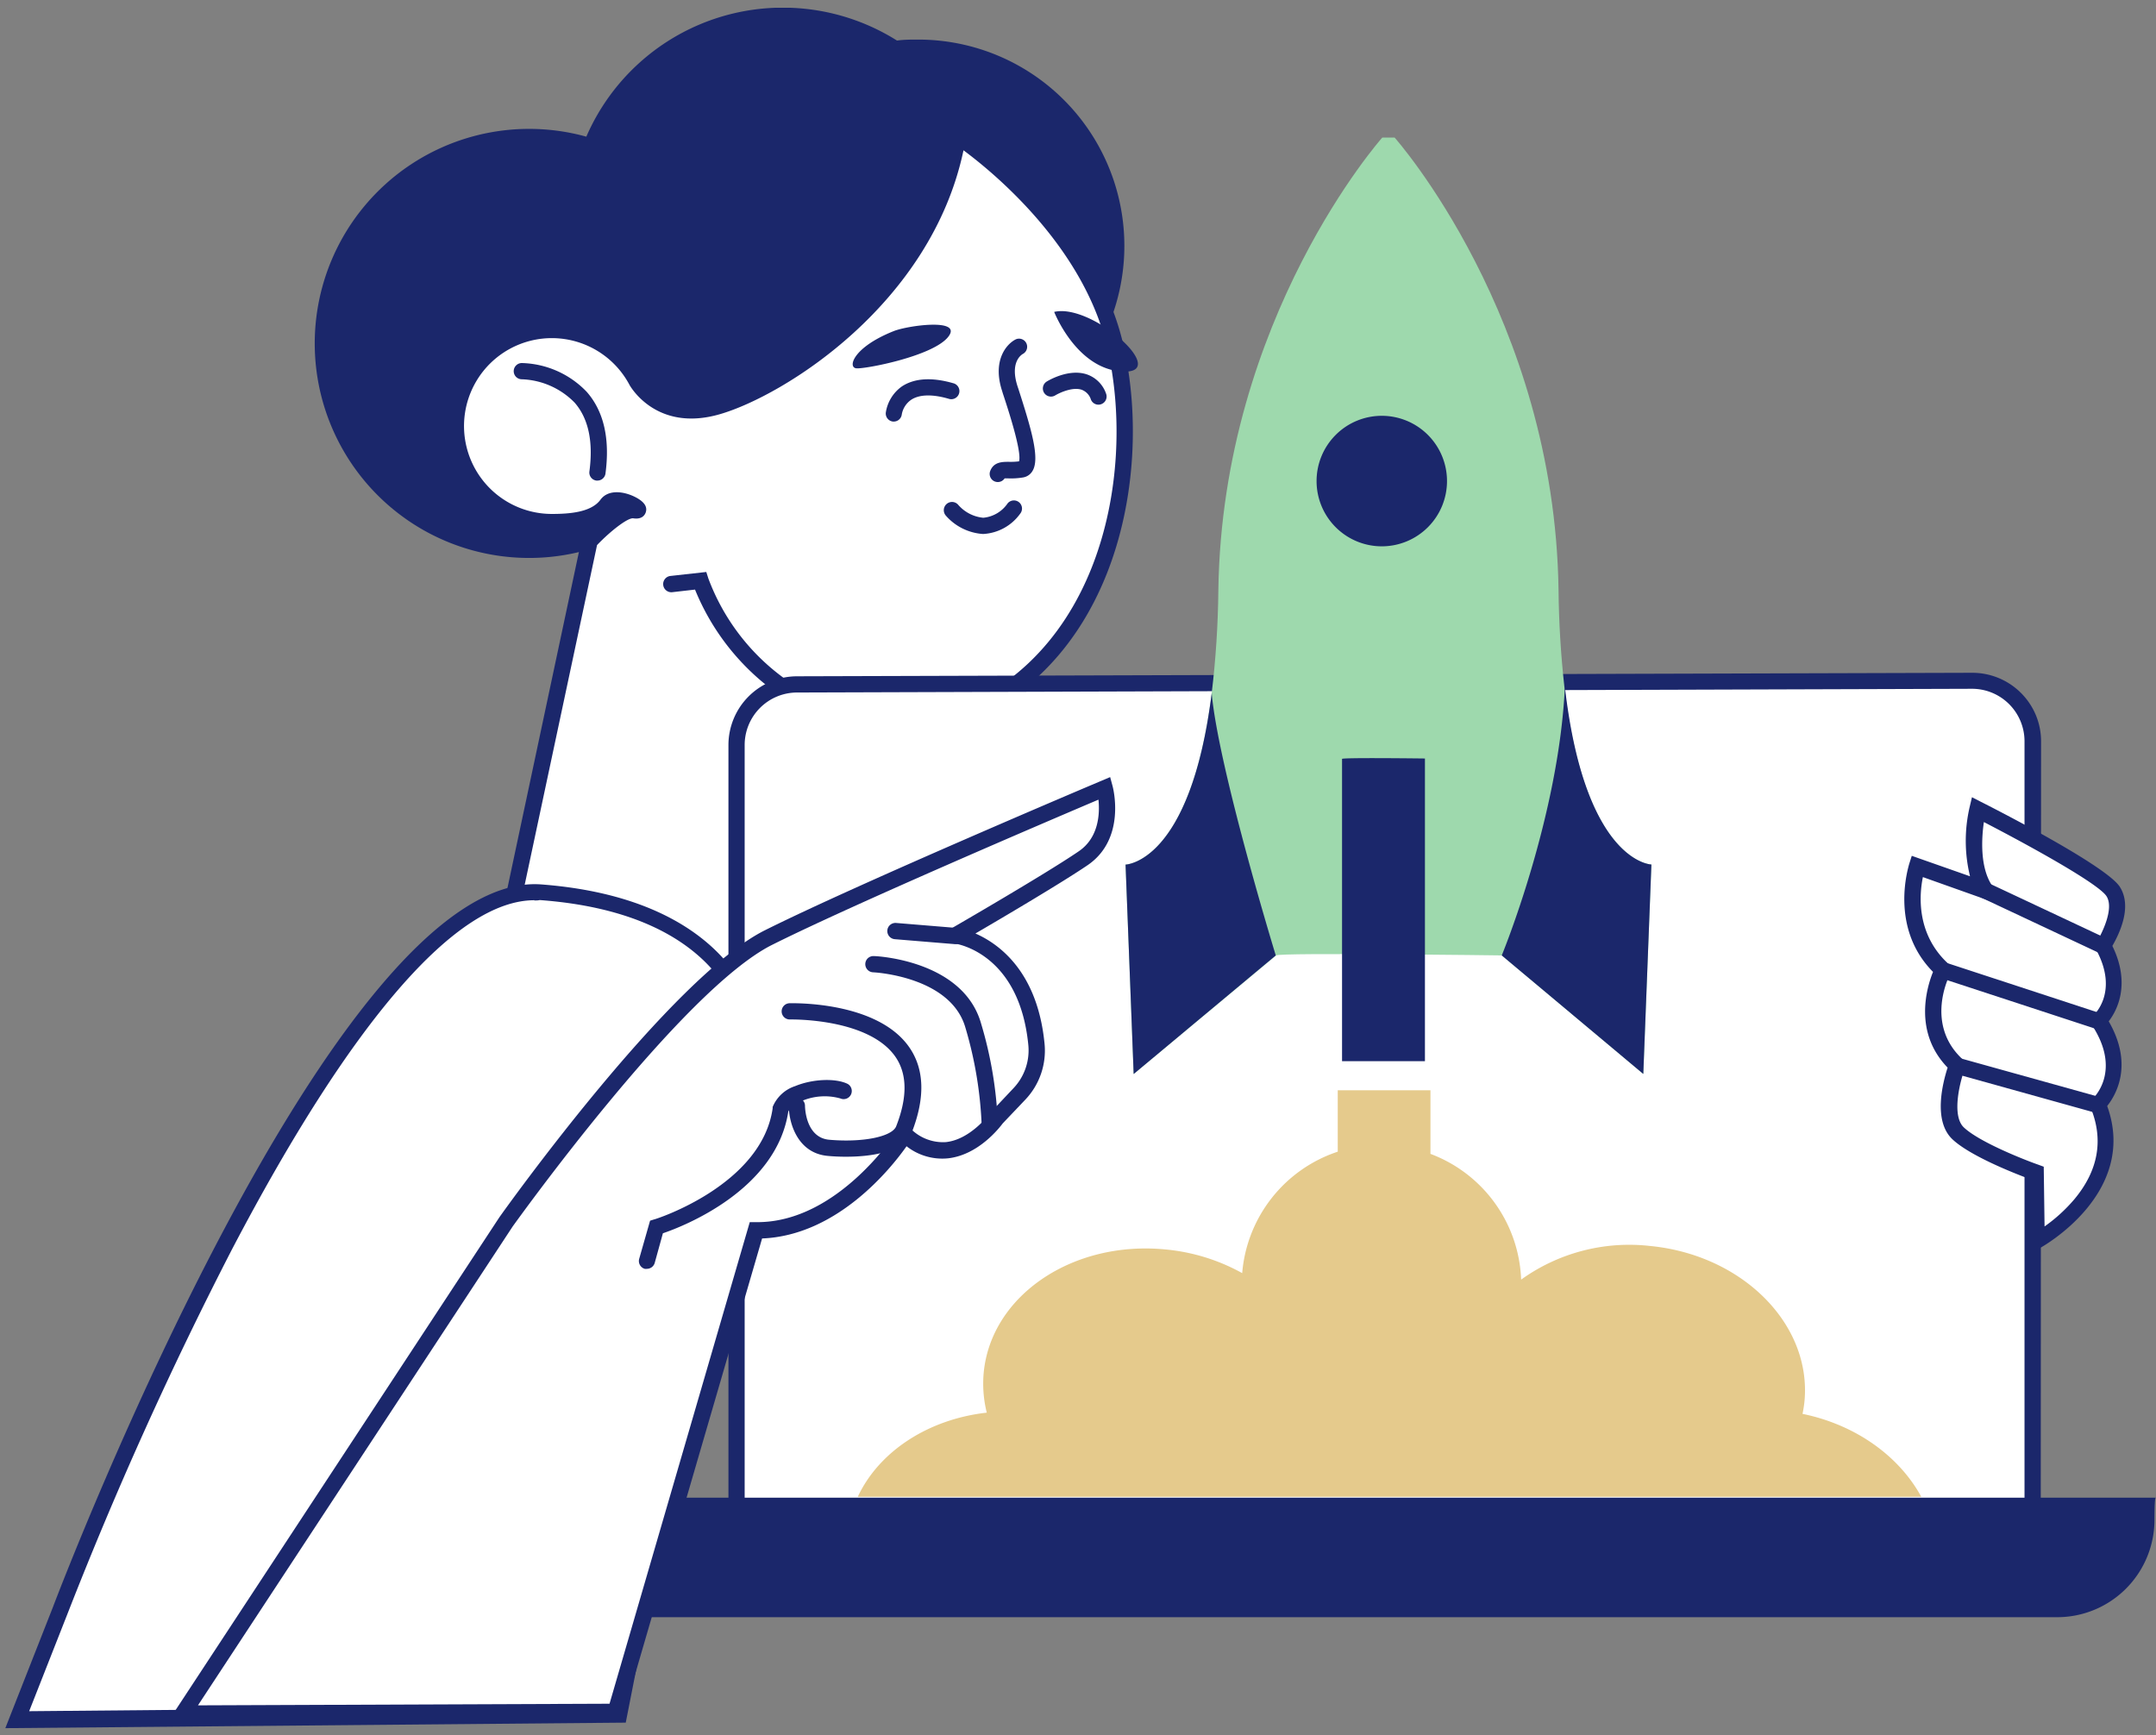 <svg width="246" height="198" viewBox="0 0 246 198" fill="none" xmlns="http://www.w3.org/2000/svg">
    <rect x="0" y="0" width="246" height="198" fill="#808080" stroke="none"/>
    <g clip-path="url(#13q2o6p55a)">
        <path d="M104.716 4.517c-.796 0-1.583 0-2.37.111a24.436 24.436 0 0 0-29.332 2.487 24.469 24.469 0 0 0-6.114 8.48A24.442 24.442 0 0 0 41.63 23.46 24.49 24.49 0 0 0 38.3 49.736a24.475 24.475 0 0 0 9.21 10.274 24.446 24.446 0 0 0 26.462-.474c3.9-2.611 6.968-6.29 8.837-10.597a24.562 24.562 0 0 0 11.754.315 23.5 23.5 0 0 0 28.607-6.54 23.547 23.547 0 0 0-8.238-35.888 23.502 23.502 0 0 0-10.216-2.309z" fill="#1B276B"/>
        <path d="M69.26 57.534c-1.295 1.75-3.952 2.038-6.302 2.038a10.942 10.942 0 0 1-9.51-5.573 10.963 10.963 0 0 1 4.264-14.987 10.94 10.94 0 0 1 14.926 4.434s2.666 4.835 9.255 2.937c6.59-1.9 24.359-12.412 27.45-30.825 0 0 14.595 9.503 17.954 23.961 3.36 14.459-.583 38.568-22.211 43.681-6.275.584-18.399 30.565-18.399 30.565l-28.459-9.53 9.052-42.514s3.498-3.78 5.127-3.53c1.629.251-2.064-2.12-3.147-.657z" fill="#fff"/>
        <path d="m87.224 114.886-30.07-10.04 9.256-43.533.176-.185c.296-.324.842-.926 1.508-1.491-1.638.65-3.395.943-5.155.861a11.868 11.868 0 0 1-10.304-6.053 11.89 11.89 0 0 1 4.634-16.248 11.867 11.867 0 0 1 16.184 4.814c.092.157 2.424 4.14 8.162 2.482 7.173-2.074 23.859-12.522 26.784-30.084l.241-1.398 1.184.778c.602.389 14.947 9.864 18.343 24.517 3.6 15.505-1.12 39.643-22.868 44.792h-.13c-4.165.39-13.012 18.581-17.584 29.964l-.361.824zm-27.922-11.272 26.84 8.957c2.248-5.456 12.512-29.528 18.768-30.288 20.462-4.881 24.858-27.787 21.443-42.55-2.693-11.579-12.956-20.017-16.418-22.582-3.702 17.552-20.5 28.009-27.82 30.12-7.32 2.112-10.273-3.315-10.3-3.37a10.028 10.028 0 0 0-8.587-5.314 10.018 10.018 0 0 0-8.85 4.86 10.037 10.037 0 0 0 3.533 13.829 10.016 10.016 0 0 0 5.047 1.37c2.026 0 4.498-.185 5.553-1.621.925-1.26 2.776-.926 4.007-.287.98.51 1.37 1.083 1.166 1.713-.083.26-.38.852-1.425.695-.583-.093-2.508 1.352-4.137 3.056l-8.82 41.412zM70.001 58.09v.065l.25-.158a.324.324 0 0 0-.204.093H70z" fill="#1B276B"/>
        <path d="M84.04 172.025v-87.01a6.912 6.912 0 0 1 2.013-4.885 6.901 6.901 0 0 1 4.873-2.033l134.103-.399a6.895 6.895 0 0 1 4.893 2.017 6.895 6.895 0 0 1 2.029 4.893v88.306l-147.91-.889z" fill="#fff"/>
        <path d="m232.849 173.85-149.734-.926V85.015a7.858 7.858 0 0 1 2.289-5.534 7.844 7.844 0 0 1 5.522-2.31l134.103-.399a7.86 7.86 0 0 1 7.264 4.834c.396.954.597 1.978.593 3.011l-.037 89.233zm-147.883-2.779 146.032.926V84.58a5.996 5.996 0 0 0-1.754-4.228 5.986 5.986 0 0 0-4.225-1.755l-134.084.426a5.986 5.986 0 0 0-4.219 1.758 5.996 5.996 0 0 0-1.75 4.225v86.065z" fill="#1B276B"/>
        <path d="M246 170.904H67.511v13.634h167.207a11.09 11.09 0 0 0 7.88-3.281 11.123 11.123 0 0 0 3.226-7.907c.009-1.547.046-2.575.176-2.446zM68.168 54.839h-.12a.924.924 0 0 1-.796-1.047c.453-3.399-.111-6.039-1.684-7.845a8.854 8.854 0 0 0-6.025-2.667.925.925 0 0 1-.655-1.581.925.925 0 0 1 .655-.272 10.61 10.61 0 0 1 7.404 3.288c1.952 2.223 2.665 5.363 2.137 9.327a.926.926 0 0 1-.916.797zM101.995 48.105h-.111a.928.928 0 0 1-.815-1.01 4.474 4.474 0 0 1 1.851-3.01c1.416-.926 3.378-1.065 5.831-.36a.925.925 0 0 1 .509 1.488.928.928 0 0 1-1.018.29c-1.851-.538-3.341-.5-4.267.11a2.566 2.566 0 0 0-1.083 1.687.925.925 0 0 1-.897.805zM125.335 46.179a.927.927 0 0 1-.86-.584 1.751 1.751 0 0 0-1.055-1.12c-1.037-.352-2.536.351-3.027.648a.925.925 0 0 1-1.376-1.012.925.925 0 0 1 .414-.572c.25-.157 2.526-1.491 4.562-.824a3.539 3.539 0 0 1 2.203 2.185.927.927 0 0 1-.509 1.205.923.923 0 0 1-.352.074zM101.939 37.796c-4.627 1.853-5.238 4.14-4.23 4.233 1.01.093 8.728-1.38 10.477-3.584 1.749-2.205-4.72-1.288-6.247-.649zM120.282 35.592s2.573 6.623 7.904 6.808c5.331.185-3.582-7.836-7.904-6.808zM112.166 60.934a6.169 6.169 0 0 1-4.267-2.122.94.94 0 0 1 .81-1.53.941.941 0 0 1 .634.336 4.329 4.329 0 0 0 2.85 1.463 3.786 3.786 0 0 0 2.777-1.64.926.926 0 0 1 1.598.868.924.924 0 0 1-.173.318 5.552 5.552 0 0 1-4.211 2.306h-.018zM113.85 55.006a.93.93 0 0 1-.633-.246.936.936 0 0 1-.295-.647.911.911 0 0 1 .058-.358c.398-1.056 1.388-1.056 2.119-1.056.393.012.786-.007 1.176-.055.315-1.121-1.185-5.743-1.851-7.753l-.083-.278c-1.148-3.52.536-5.4 1.582-5.9a.926.926 0 0 1 .815 1.658c-.176.093-1.537.926-.639 3.705l.093.278c1.49 4.631 2.48 7.956 1.619 9.383a1.526 1.526 0 0 1-1.055.74 8.241 8.241 0 0 1-1.675.112h-.454a.924.924 0 0 1-.777.417zM88.834 79.023a.926.926 0 0 1-.546-.185 26.989 26.989 0 0 1-8.986-11.56l-2.6.297a.931.931 0 0 1-.204-1.853l4.09-.454.232.732a24.812 24.812 0 0 0 8.57 11.337.927.927 0 0 1 .185 1.297.927.927 0 0 1-.74.389z" fill="#1B276B"/>
        <path d="M6.892 183.742s31.79-83.536 54.76-81.897c23.138 1.658 24.202 16.422 24.202 16.422l-15.178 77.377-68.69.621 4.906-12.523z" fill="#fff"/>
        <path d="m.608 197.2 5.423-13.792c1.333-3.51 32.29-84.147 55.687-82.489 12.29.926 18.435 5.474 21.434 9.179a15.75 15.75 0 0 1 3.618 8.104v.241L71.398 196.57l-70.79.63zm60.37-94.475c-8.932 0-20.843 13.745-34.503 39.828A441.204 441.204 0 0 0 7.753 184.02l-4.424 11.244 66.58-.602 15.01-76.506c-.157-1.417-2.137-13.894-23.331-15.45-.204.047-.37.047-.61.047v-.028z" fill="#1B276B"/>
        <path d="m20.876 195.542 36.88-56.139s19.278-27.092 29.94-32.418c10.662-5.325 38.352-17.033 38.352-17.033s1.434 5.335-2.462 8.003c-3.896 2.667-14.558 8.855-14.558 8.855s8.117 1.028 9.255 12.392a7.207 7.207 0 0 1-1.943 5.669l-2.619 2.779s-4.924 6.9-10.458 1.852c0 0-6.895 11.115-16.992 10.967l-16.02 54.878-49.375.195z" fill="#fff"/>
        <path d="m19.154 196.478 37.825-57.575c.815-1.148 19.555-27.379 30.3-32.751 10.57-5.289 38.13-16.95 38.408-17.061l.981-.417.278 1.028c.064.24 1.554 6.002-2.832 9.012-2.953 2.01-9.598 5.928-12.818 7.808 2.702 1.186 7.08 4.354 7.885 12.551a8.12 8.12 0 0 1-2.184 6.4l-2.582 2.714c-.361.481-2.777 3.621-6.275 3.992a6.59 6.59 0 0 1-4.702-1.38c-1.851 2.63-7.959 10.188-16.483 10.522l-16.01 54.953-51.79.204zm106.181-105.23c-5.21 2.215-27.894 11.894-37.223 16.562-10.337 5.168-29.412 31.871-29.615 32.14l-35.909 54.647 46.96-.185 16-54.953h.704c9.422.12 16.131-10.42 16.196-10.531l.583-.926.824.741a5.2 5.2 0 0 0 4.072 1.583c2.832-.296 4.998-3.251 5.016-3.288l.083-.092 2.619-2.779a6.27 6.27 0 0 0 1.685-4.937c-1.027-10.438-8.135-11.531-8.431-11.568l-2.684-.362 2.341-1.361c.102-.056 10.68-6.169 14.503-8.78 2.35-1.575 2.434-4.382 2.276-5.91z" fill="#1B276B"/>
        <path d="M73.823 144.785a.866.866 0 0 1-.26 0 .927.927 0 0 1-.629-1.149l1.24-4.344.473-.148c.12 0 12.262-3.881 13.512-12.671v-.157a4.183 4.183 0 0 1 2.572-2.381c1.99-.824 4.628-.926 5.988-.25a.929.929 0 0 1-.833 1.658 6.668 6.668 0 0 0-4.442.306 2.571 2.571 0 0 0-1.5 1.186c-1.35 8.919-11.882 13.078-14.307 13.893l-.926 3.353a.93.93 0 0 1-.888.704z" fill="#1B276B"/>
        <path d="M96.516 131.994c-.926 0-1.685-.056-2.055-.093-3.526-.306-4.46-3.872-4.46-5.715a.928.928 0 0 1 .925-.926.928.928 0 0 1 .925.926c0 .148.056 3.64 2.777 3.872 3.803.333 7.154-.343 7.626-1.538 1.305-3.325 1.268-6.002-.111-7.965-3.11-4.418-11.967-4.224-12.032-4.224a.923.923 0 0 1-.925-.926.927.927 0 0 1 .925-.926c.398 0 9.94-.241 13.614 4.992 1.759 2.51 1.851 5.78.324 9.716-1.018 2.399-4.96 2.807-7.533 2.807zM112.934 129.317a.929.929 0 0 1-.926-.926 45.301 45.301 0 0 0-1.851-11.115c-1.684-5.891-10.458-6.326-10.54-6.326a.93.93 0 0 1-.592-1.608.932.932 0 0 1 .665-.245c.417 0 10.181.51 12.244 7.669a45.927 45.927 0 0 1 1.925 11.588.923.923 0 0 1-.925.926v.037zM109.028 107.736h-.074l-6.858-.565a.94.94 0 0 1-.632-.324.939.939 0 0 1-.219-.677.922.922 0 0 1 .323-.633.943.943 0 0 1 .676-.219l6.858.565a.926.926 0 0 1-.074 1.853z" fill="#1B276B"/>
        <path d="M225.63 92.37s-1.425 5.9.926 9.262l-7.83-2.779s-2.342 7.021 2.952 11.81c0 0-3.359 6.307 1.62 10.883 0 0-2.129 5.557.102 7.734 2.23 2.176 8.847 4.483 8.847 4.483l.102 7.836s10.986-5.91 7.015-15.57c0 0 3.971-3.566.102-9.568 0 0 3.461-3.057.509-8.549 0 0 2.545-3.974 1.12-6.206-1.425-2.232-15.465-9.336-15.465-9.336z" fill="#fff"/>
        <path d="m231.433 143.164-.111-8.725c-1.722-.649-6.608-2.584-8.57-4.455-2.221-2.131-1.064-6.484-.528-8.16-3.914-4.039-2.387-9.133-1.666-10.921-5.043-5.094-2.776-12.04-2.72-12.318l.296-.927 6.645 2.335a17.082 17.082 0 0 1-.047-7.883l.269-1.139 1.046.537c2.387 1.204 14.335 7.355 15.825 9.689 1.49 2.334-.148 5.501-.851 6.743 2.138 4.381.509 7.409-.417 8.604 2.869 4.965.806 8.429-.175 9.661 3.609 10.003-7.534 16.135-7.654 16.199l-1.342.76zm-12.031-43.079c-.398 1.945-.824 6.484 2.924 9.911l.528.491-.334.639c-.12.222-2.952 5.742 1.435 9.771l.463.417-.222.593c-.5 1.306-1.583 5.344-.13 6.734 1.721 1.639 6.728 3.64 8.524 4.27l.601.222.093 6.817a18.234 18.234 0 0 0 3.415-3.121c2.721-3.27 3.341-6.771 1.851-10.421l-.25-.611.49-.435c.13-.121 3.304-3.149-.064-8.336l-.426-.667.592-.528c.111-.102 2.851-2.677.306-7.41l-.259-.472.296-.463c.574-.927 2.017-3.798 1.12-5.215-.898-1.417-8.626-5.687-13.994-8.466-.259 1.788-.49 5.215.991 7.336l1.638 2.353-9.588-3.409z" fill="#1B276B"/>
        <path d="m188.426 98.65-.926 23.896-16.15-13.523s-25.395-.343-25.737 0l-16.261 13.532-.926-23.896s7.404-.158 9.829-19.562c.469-3.907.722-7.837.759-11.772.453-31.113 18.704-51.628 18.704-51.628h1.407s18.26 20.506 18.704 51.618c.036 3.692.259 7.38.666 11.05 2.36 20.109 9.931 20.285 9.931 20.285z" fill="#9ED9AD"/>
        <path d="M239.457 117.415a1.149 1.149 0 0 1-.287 0l-17.695-5.798a.932.932 0 0 1-.536-.467.93.93 0 0 1 .416-1.242.923.923 0 0 1 .703-.051l17.686 5.798a.923.923 0 0 1 .592 1.167.926.926 0 0 1-.879.593zM239.355 126.983a1.305 1.305 0 0 1-.25 0l-16.066-4.474a.915.915 0 0 1-.559-.439.929.929 0 0 1 1.058-1.349l16.067 4.474a.935.935 0 0 1-.25 1.853v-.065zM239.966 108.866a.836.836 0 0 1-.389-.093l-13.429-6.307a.936.936 0 0 1-.547-.885.95.95 0 0 1 .087-.355.918.918 0 0 1 .894-.531.94.94 0 0 1 .353.094l13.429 6.308a.924.924 0 0 1 .444 1.232.933.933 0 0 1-.342.392.933.933 0 0 1-.5.145zM145.566 109.023l-16.214 13.532-.926-23.896s7.404-.158 9.829-19.562c.768 8.567 7.311 29.926 7.311 29.926zM188.426 98.65l-.926 23.896-16.15-13.523s6.525-15.81 7.201-30.658c2.304 20.109 9.875 20.285 9.875 20.285zM153.128 86.6v34.492h9.458v-34.54s-9.458-.12-9.458.047zM157.663 62.341a7.443 7.443 0 0 0 7.44-7.447 7.443 7.443 0 0 0-7.44-7.446 7.444 7.444 0 0 0-7.441 7.447 7.444 7.444 0 0 0 7.441 7.446z" fill="#1B276B"/>
        <path d="M205.667 161.336c.098-.468.173-.941.223-1.417.842-8.79-7.062-16.737-17.659-17.746a21.123 21.123 0 0 0-14.669 3.844 15.963 15.963 0 0 0-3.003-8.742 15.94 15.94 0 0 0-7.344-5.606v-7.261h-10.578v7.011a15.982 15.982 0 0 0-10.902 13.857 22.268 22.268 0 0 0-8.792-2.705c-10.597-1.019-19.861 5.28-20.703 14.069a13.663 13.663 0 0 0 .351 4.558c-6.691.75-12.299 4.427-14.715 9.595h121.34c-2.517-4.612-7.44-8.206-13.549-9.457z" fill="#E5CA8C"/>
    </g>
    <defs>
        <clipPath id="13q2o6p55a">
            <path fill="#fff" transform="translate(.608 .886)" d="M0 0h245.392v196.314H0z"/>
        </clipPath>
    </defs>
</svg>
